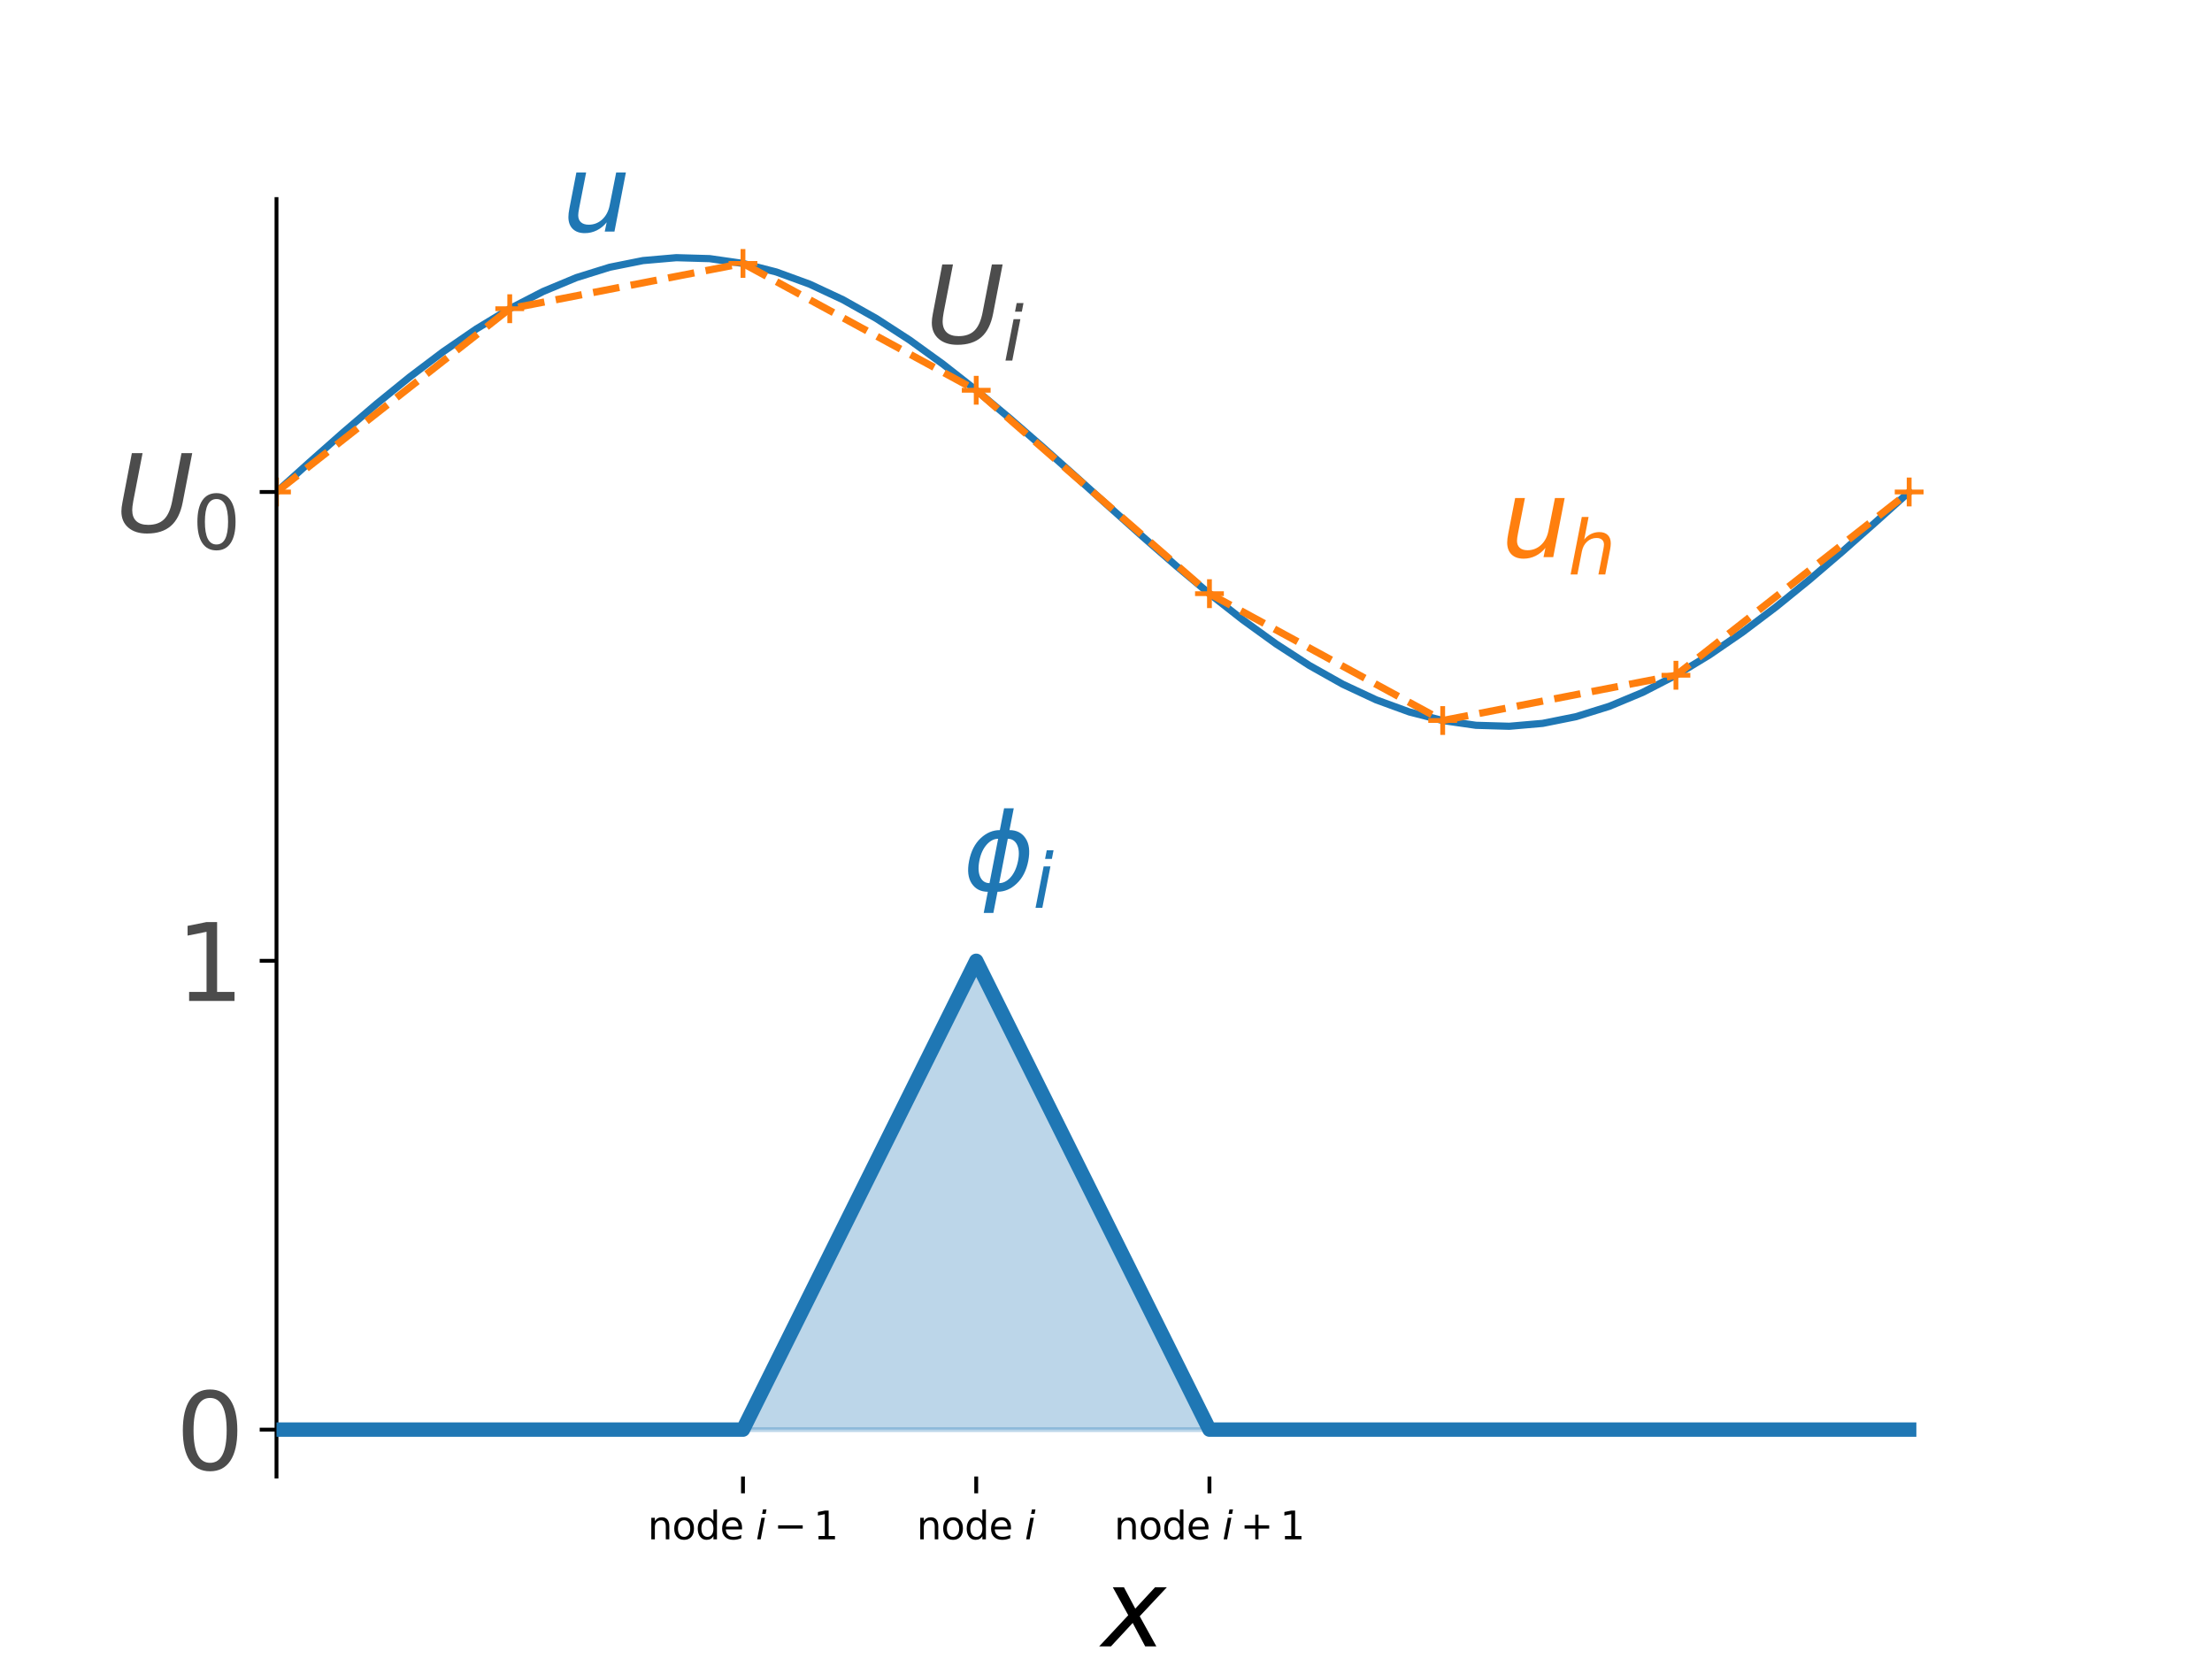 <?xml version="1.0"?>
 <svg xmlns:xlink="http://www.w3.org/1999/xlink" width="460.8" height="345.6" viewBox="0 0 460.8 345.6" xmlns="http://www.w3.org/2000/svg" version="1.1">  <defs> <style type="text/css">*{stroke-linejoin: round; stroke-linecap: butt}</style> </defs> <g id="figure_1"> <g id="patch_1"> <path d="M 0 345.6 L 460.8 345.6 L 460.8 0 L 0 0 z " style="fill: #ffffff"></path> </g> <g id="axes_1"> <g id="patch_2"> <path d="M 57.6 307.584 L 414.72 307.584 L 414.72 41.472 L 57.6 41.472 z " style="fill: #ffffff"></path> </g> <g id="PolyCollection_1"> <defs> <path id="mec24bd2cf0" d="M 57.6 -47.783 L 57.6 -47.783 L 106.188 -47.783 L 154.776 -47.783 L 203.363 -145.448 L 251.951 -47.783 L 300.539 -47.783 L 349.127 -47.783 L 397.714 -47.783 L 397.714 -47.783 L 397.714 -47.783 L 349.127 -47.783 L 300.539 -47.783 L 251.951 -47.783 L 203.363 -47.783 L 154.776 -47.783 L 106.188 -47.783 L 57.6 -47.783 z " style="stroke: #1f77b4; stroke-opacity: 0.3"></path> </defs> <g clip-path="url(#p4c9e14f4e6)"> <use xlink:href="#mec24bd2cf0" x="0" y="345.6" style="fill: #1f77b4; fill-opacity: 0.3; stroke: #1f77b4; stroke-opacity: 0.3"></use> </g> </g> <g id="matplotlib.axis_1"> <g id="xtick_1"> <g id="line2d_1"> <defs> <path id="mcb78f7feb3" d="M 0 0 L 0 3.5 " style="stroke: #000000; stroke-width: 0.8"></path> </defs> <g> <use xlink:href="#mcb78f7feb3" x="154.776" y="307.584" style="stroke: #000000; stroke-width: 0.8"></use> </g> </g> <g id="text_1">  <g transform="translate(134.936 320.663) scale(0.08 -0.08)"> <defs> <path id="DejaVuSans-6e" d="M 3513 2113 L 3513 0 L 2938 0 L 2938 2094 Q 2938 2591 2744 2837 Q 2550 3084 2163 3084 Q 1697 3084 1428 2787 Q 1159 2491 1159 1978 L 1159 0 L 581 0 L 581 3500 L 1159 3500 L 1159 2956 Q 1366 3272 1645 3428 Q 1925 3584 2291 3584 Q 2894 3584 3203 3211 Q 3513 2838 3513 2113 z " transform="scale(0.016)"></path> <path id="DejaVuSans-6f" d="M 1959 3097 Q 1497 3097 1228 2736 Q 959 2375 959 1747 Q 959 1119 1226 758 Q 1494 397 1959 397 Q 2419 397 2687 759 Q 2956 1122 2956 1747 Q 2956 2369 2687 2733 Q 2419 3097 1959 3097 z M 1959 3584 Q 2709 3584 3137 3096 Q 3566 2609 3566 1747 Q 3566 888 3137 398 Q 2709 -91 1959 -91 Q 1206 -91 779 398 Q 353 888 353 1747 Q 353 2609 779 3096 Q 1206 3584 1959 3584 z " transform="scale(0.016)"></path> <path id="DejaVuSans-64" d="M 2906 2969 L 2906 4863 L 3481 4863 L 3481 0 L 2906 0 L 2906 525 Q 2725 213 2448 61 Q 2172 -91 1784 -91 Q 1150 -91 751 415 Q 353 922 353 1747 Q 353 2572 751 3078 Q 1150 3584 1784 3584 Q 2172 3584 2448 3432 Q 2725 3281 2906 2969 z M 947 1747 Q 947 1113 1208 752 Q 1469 391 1925 391 Q 2381 391 2643 752 Q 2906 1113 2906 1747 Q 2906 2381 2643 2742 Q 2381 3103 1925 3103 Q 1469 3103 1208 2742 Q 947 2381 947 1747 z " transform="scale(0.016)"></path> <path id="DejaVuSans-65" d="M 3597 1894 L 3597 1613 L 953 1613 Q 991 1019 1311 708 Q 1631 397 2203 397 Q 2534 397 2845 478 Q 3156 559 3463 722 L 3463 178 Q 3153 47 2828 -22 Q 2503 -91 2169 -91 Q 1331 -91 842 396 Q 353 884 353 1716 Q 353 2575 817 3079 Q 1281 3584 2069 3584 Q 2775 3584 3186 3129 Q 3597 2675 3597 1894 z M 3022 2063 Q 3016 2534 2758 2815 Q 2500 3097 2075 3097 Q 1594 3097 1305 2825 Q 1016 2553 972 2059 L 3022 2063 z " transform="scale(0.016)"></path> <path id="DejaVuSans-20" transform="scale(0.016)"></path> <path id="DejaVuSans-Oblique-69" d="M 1172 4863 L 1747 4863 L 1606 4134 L 1031 4134 L 1172 4863 z M 909 3500 L 1484 3500 L 800 0 L 225 0 L 909 3500 z " transform="scale(0.016)"></path> <path id="DejaVuSans-2212" d="M 678 2272 L 4684 2272 L 4684 1741 L 678 1741 L 678 2272 z " transform="scale(0.016)"></path> <path id="DejaVuSans-31" d="M 794 531 L 1825 531 L 1825 4091 L 703 3866 L 703 4441 L 1819 4666 L 2450 4666 L 2450 531 L 3481 531 L 3481 0 L 794 0 L 794 531 z " transform="scale(0.016)"></path> </defs> <use xlink:href="#DejaVuSans-6e" transform="translate(0 0.016)"></use> <use xlink:href="#DejaVuSans-6f" transform="translate(63.379 0.016)"></use> <use xlink:href="#DejaVuSans-64" transform="translate(124.561 0.016)"></use> <use xlink:href="#DejaVuSans-65" transform="translate(188.037 0.016)"></use> <use xlink:href="#DejaVuSans-20" transform="translate(249.561 0.016)"></use> <use xlink:href="#DejaVuSans-Oblique-69" transform="translate(281.348 0.016)"></use> <use xlink:href="#DejaVuSans-2212" transform="translate(328.613 0.016)"></use> <use xlink:href="#DejaVuSans-31" transform="translate(431.885 0.016)"></use> </g> </g> </g> <g id="xtick_2"> <g id="line2d_2"> <g> <use xlink:href="#mcb78f7feb3" x="203.363" y="307.584" style="stroke: #000000; stroke-width: 0.8"></use> </g> </g> <g id="text_2">  <g transform="translate(190.963 320.663) scale(0.08 -0.08)"> <use xlink:href="#DejaVuSans-6e" transform="translate(0 0.016)"></use> <use xlink:href="#DejaVuSans-6f" transform="translate(63.379 0.016)"></use> <use xlink:href="#DejaVuSans-64" transform="translate(124.561 0.016)"></use> <use xlink:href="#DejaVuSans-65" transform="translate(188.037 0.016)"></use> <use xlink:href="#DejaVuSans-20" transform="translate(249.561 0.016)"></use> <use xlink:href="#DejaVuSans-Oblique-69" transform="translate(281.348 0.016)"></use> </g> </g> </g> <g id="xtick_3"> <g id="line2d_3"> <g> <use xlink:href="#mcb78f7feb3" x="251.951" y="307.584" style="stroke: #000000; stroke-width: 0.8"></use> </g> </g> <g id="text_3">  <g transform="translate(232.111 320.663) scale(0.08 -0.08)"> <defs> <path id="DejaVuSans-2b" d="M 2944 4013 L 2944 2272 L 4684 2272 L 4684 1741 L 2944 1741 L 2944 0 L 2419 0 L 2419 1741 L 678 1741 L 678 2272 L 2419 2272 L 2419 4013 L 2944 4013 z " transform="scale(0.016)"></path> </defs> <use xlink:href="#DejaVuSans-6e" transform="translate(0 0.016)"></use> <use xlink:href="#DejaVuSans-6f" transform="translate(63.379 0.016)"></use> <use xlink:href="#DejaVuSans-64" transform="translate(124.561 0.016)"></use> <use xlink:href="#DejaVuSans-65" transform="translate(188.037 0.016)"></use> <use xlink:href="#DejaVuSans-20" transform="translate(249.561 0.016)"></use> <use xlink:href="#DejaVuSans-Oblique-69" transform="translate(281.348 0.016)"></use> <use xlink:href="#DejaVuSans-2b" transform="translate(328.613 0.016)"></use> <use xlink:href="#DejaVuSans-31" transform="translate(431.885 0.016)"></use> </g> </g> </g> <g id="text_4">  <g transform="translate(229.56 343.043) scale(0.22 -0.22)"> <defs> <path id="DejaVuSans-Oblique-78" d="M 3841 3500 L 2234 1784 L 3219 0 L 2559 0 L 1819 1388 L 531 0 L -166 0 L 1556 1844 L 641 3500 L 1300 3500 L 1972 2234 L 3144 3500 L 3841 3500 z " transform="scale(0.016)"></path> </defs> <use xlink:href="#DejaVuSans-Oblique-78" transform="translate(0 0.312)"></use> </g> </g> </g> <g id="matplotlib.axis_2"> <g id="ytick_1"> <g id="line2d_4"> <defs> <path id="m2a3409838c" d="M 0 0 L -3.5 0 " style="stroke: #000000; stroke-width: 0.8"></path> </defs> <g> <use xlink:href="#m2a3409838c" x="57.6" y="297.817" style="stroke: #000000; stroke-width: 0.8"></use> </g> </g> <g id="text_5">  <g style="opacity: 0.7" transform="translate(36.602 306.176) scale(0.22 -0.22)"> <defs> <path id="DejaVuSans-30" d="M 2034 4250 Q 1547 4250 1301 3770 Q 1056 3291 1056 2328 Q 1056 1369 1301 889 Q 1547 409 2034 409 Q 2525 409 2770 889 Q 3016 1369 3016 2328 Q 3016 3291 2770 3770 Q 2525 4250 2034 4250 z M 2034 4750 Q 2819 4750 3233 4129 Q 3647 3509 3647 2328 Q 3647 1150 3233 529 Q 2819 -91 2034 -91 Q 1250 -91 836 529 Q 422 1150 422 2328 Q 422 3509 836 4129 Q 1250 4750 2034 4750 z " transform="scale(0.016)"></path> </defs> <use xlink:href="#DejaVuSans-30"></use> </g> </g> </g> <g id="ytick_2"> <g id="line2d_5"> <g> <use xlink:href="#m2a3409838c" x="57.6" y="200.152" style="stroke: #000000; stroke-width: 0.8"></use> </g> </g> <g id="text_6">  <g style="opacity: 0.7" transform="translate(36.602 208.51) scale(0.22 -0.22)"> <use xlink:href="#DejaVuSans-31"></use> </g> </g> </g> <g id="ytick_3"> <g id="line2d_6"> <g> <use xlink:href="#m2a3409838c" x="57.6" y="102.487" style="stroke: #000000; stroke-width: 0.8"></use> </g> </g> <g id="text_7">  <g style="opacity: 0.7" transform="translate(23.98 110.845) scale(0.22 -0.22)"> <defs> <path id="DejaVuSans-Oblique-55" d="M 991 4666 L 1625 4666 L 1075 1831 Q 1041 1641 1027 1517 Q 1013 1394 1013 1300 Q 1013 869 1253 645 Q 1494 422 1959 422 Q 2563 422 2898 753 Q 3234 1084 3378 1831 L 3928 4666 L 4563 4666 L 4000 1753 Q 3816 809 3300 359 Q 2784 -91 1888 -91 Q 1188 -91 780 261 Q 372 613 372 1216 Q 372 1325 387 1461 Q 403 1597 434 1753 L 991 4666 z " transform="scale(0.016)"></path> </defs> <use xlink:href="#DejaVuSans-Oblique-55" transform="translate(0 0.094)"></use> <use xlink:href="#DejaVuSans-30" transform="translate(73.193 -16.312) scale(0.7)"></use> </g> </g> </g> </g> <g id="line2d_7"> <path d="M 57.6 102.487 L 64.541 96.242 L 71.482 90.1 L 78.423 84.161 L 85.364 78.523 L 92.306 73.279 L 99.247 68.514 L 106.188 64.308 L 113.129 60.728 L 120.07 57.833 L 127.011 55.672 L 133.952 54.28 L 140.893 53.679 L 147.834 53.879 L 154.776 54.878 L 161.717 56.659 L 168.658 59.192 L 175.599 62.435 L 182.54 66.337 L 189.481 70.832 L 196.422 75.847 L 203.363 81.299 L 210.304 87.099 L 217.245 93.152 L 224.187 99.358 L 231.128 105.615 L 238.069 111.821 L 245.01 117.874 L 251.951 123.674 L 258.892 129.127 L 265.833 134.141 L 272.774 138.636 L 279.715 142.538 L 286.657 145.782 L 293.598 148.315 L 300.539 150.095 L 307.48 151.094 L 314.421 151.294 L 321.362 150.693 L 328.303 149.301 L 335.244 147.14 L 342.185 144.246 L 349.127 140.666 L 356.068 136.459 L 363.009 131.694 L 369.95 126.45 L 376.891 120.812 L 383.832 114.873 L 390.773 108.731 L 397.714 102.487 " clip-path="url(#p4c9e14f4e6)" style="fill: none; stroke: #1f77b4; stroke-width: 1.5; stroke-linecap: square"></path> </g> <g id="line2d_8"> <path d="M 57.6 102.487 L 106.188 64.308 L 154.776 54.878 L 203.363 81.299 L 251.951 123.674 L 300.539 150.095 L 349.127 140.666 L 397.714 102.487 " clip-path="url(#p4c9e14f4e6)" style="fill: none; stroke-dasharray: 5.55,2.4; stroke-dashoffset: 0; stroke: #ff7f0e; stroke-width: 1.5"></path> <defs> <path id="mdaf5dfd491" d="M -3 0 L 3 0 M 0 3 L 0 -3 " style="stroke: #ff7f0e"></path> </defs> <g clip-path="url(#p4c9e14f4e6)"> <use xlink:href="#mdaf5dfd491" x="57.6" y="102.487" style="fill: #ff7f0e; stroke: #ff7f0e"></use> <use xlink:href="#mdaf5dfd491" x="106.188" y="64.308" style="fill: #ff7f0e; stroke: #ff7f0e"></use> <use xlink:href="#mdaf5dfd491" x="154.776" y="54.878" style="fill: #ff7f0e; stroke: #ff7f0e"></use> <use xlink:href="#mdaf5dfd491" x="203.363" y="81.299" style="fill: #ff7f0e; stroke: #ff7f0e"></use> <use xlink:href="#mdaf5dfd491" x="251.951" y="123.674" style="fill: #ff7f0e; stroke: #ff7f0e"></use> <use xlink:href="#mdaf5dfd491" x="300.539" y="150.095" style="fill: #ff7f0e; stroke: #ff7f0e"></use> <use xlink:href="#mdaf5dfd491" x="349.127" y="140.666" style="fill: #ff7f0e; stroke: #ff7f0e"></use> <use xlink:href="#mdaf5dfd491" x="397.714" y="102.487" style="fill: #ff7f0e; stroke: #ff7f0e"></use> </g> </g> <g id="patch_3"> <path d="M 57.6 307.584 L 57.6 41.472 " style="fill: none; stroke: #000000; stroke-width: 0.8; stroke-linejoin: miter; stroke-linecap: square"></path> </g> <g id="text_8">  <g style="opacity: 0.7" transform="translate(192.803 71.532) scale(0.22 -0.22)"> <use xlink:href="#DejaVuSans-Oblique-55" transform="translate(0 0.094)"></use> <use xlink:href="#DejaVuSans-Oblique-69" transform="translate(73.193 -16.312) scale(0.7)"></use> </g> </g> <g id="text_9">  <g style="fill: #1f77b4" transform="translate(200.657 185.502) scale(0.22 -0.22)"> <defs> <path id="DejaVuSans-Oblique-3d5" d="M 2991 4863 L 2738 3572 Q 3363 3572 3684 3094 Q 4016 2606 3850 1747 Q 3681 888 3159 400 Q 2653 -78 2028 -78 L 1784 -1331 L 1213 -1331 L 1456 -78 Q 834 -78 509 400 Q 178 888 347 1747 Q 513 2606 1034 3094 Q 1544 3572 2166 3572 L 2419 4863 L 2991 4863 z M 2128 434 Q 2481 434 2784 756 Q 3116 1116 3244 1747 Q 3369 2372 3169 2738 Q 2991 3059 2638 3059 L 2128 434 z M 1556 434 L 2066 3059 Q 1716 3059 1413 2738 Q 1072 2372 953 1747 Q 834 1116 1028 756 Q 1203 434 1556 434 z " transform="scale(0.016)"></path> </defs> <use xlink:href="#DejaVuSans-Oblique-3d5" transform="translate(0 0.016)"></use> <use xlink:href="#DejaVuSans-Oblique-69" transform="translate(65.967 -16.391) scale(0.7)"></use> </g> </g> <g id="text_10">  <g style="fill: #1f77b4" transform="translate(117.12 48.317) scale(0.22 -0.22)"> <defs> <path id="DejaVuSans-Oblique-75" d="M 428 1388 L 838 3500 L 1416 3500 L 1006 1409 Q 975 1256 961 1147 Q 947 1038 947 966 Q 947 700 1109 554 Q 1272 409 1569 409 Q 2031 409 2368 721 Q 2706 1034 2809 1563 L 3194 3500 L 3769 3500 L 3091 0 L 2516 0 L 2631 550 Q 2388 244 2052 76 Q 1716 -91 1338 -91 Q 878 -91 622 161 Q 366 413 366 863 Q 366 956 381 1097 Q 397 1238 428 1388 z " transform="scale(0.016)"></path> </defs> <use xlink:href="#DejaVuSans-Oblique-75" transform="translate(0 0.312)"></use> </g> </g> <g id="text_11">  <g style="fill: #ff7f0e" transform="translate(312.686 116.131) scale(0.22 -0.22)"> <defs> <path id="DejaVuSans-Oblique-68" d="M 3566 2113 L 3156 0 L 2578 0 L 2988 2091 Q 3016 2238 3031 2350 Q 3047 2463 3047 2528 Q 3047 2791 2881 2937 Q 2716 3084 2419 3084 Q 1956 3084 1617 2771 Q 1278 2459 1178 1941 L 800 0 L 225 0 L 1172 4863 L 1747 4863 L 1375 2950 Q 1594 3244 1934 3414 Q 2275 3584 2650 3584 Q 3113 3584 3367 3334 Q 3622 3084 3622 2631 Q 3622 2519 3608 2391 Q 3594 2263 3566 2113 z " transform="scale(0.016)"></path> </defs> <use xlink:href="#DejaVuSans-Oblique-75" transform="translate(0 0.312)"></use> <use xlink:href="#DejaVuSans-Oblique-68" transform="translate(63.379 -16.094) scale(0.7)"></use> </g> </g> <g id="line2d_9"> <path d="M 57.6 297.817 L 106.188 297.817 L 154.776 297.817 L 203.363 200.152 L 251.951 297.817 L 300.539 297.817 L 349.127 297.817 L 397.714 297.817 " clip-path="url(#p4c9e14f4e6)" style="fill: none; stroke: #1f77b4; stroke-width: 3; stroke-linecap: square"></path> </g> </g> </g> <defs> <clipPath id="p4c9e14f4e6"> <rect x="57.6" y="41.472" width="357.12" height="266.112"></rect> </clipPath> </defs> </svg> 